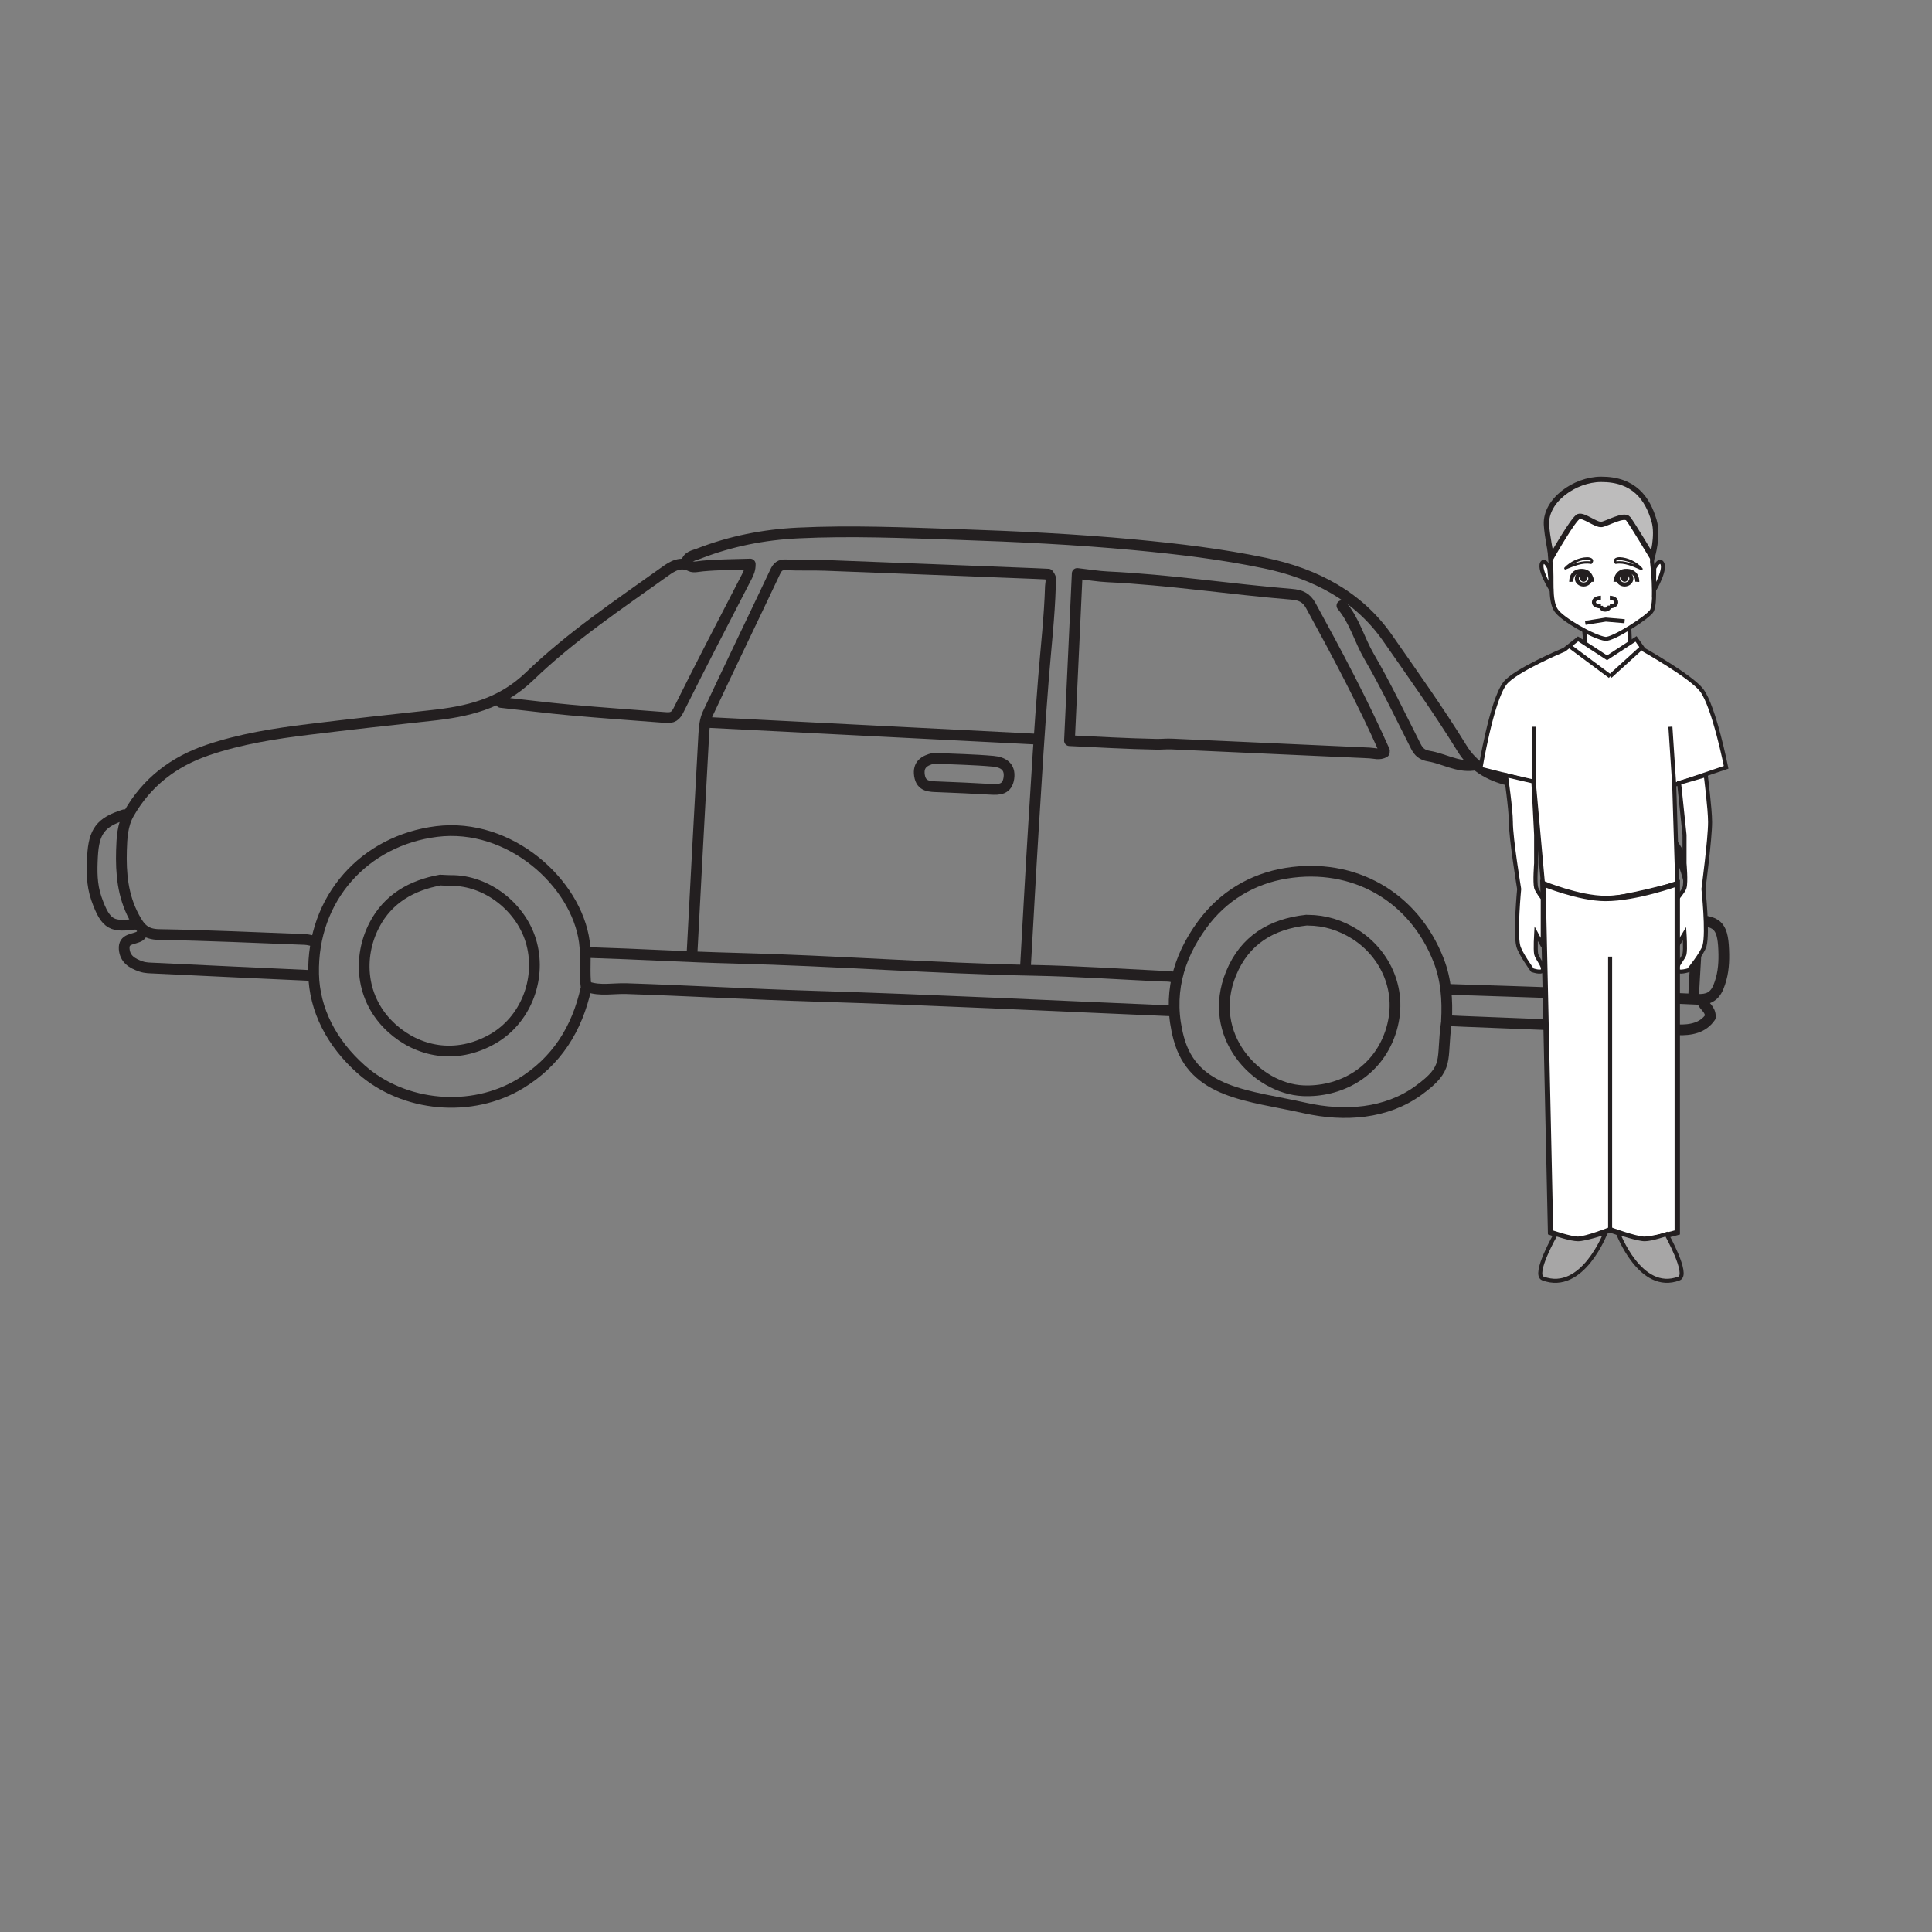 <?xml version="1.0" encoding="UTF-8"?>
<svg xmlns="http://www.w3.org/2000/svg" xmlns:xlink="http://www.w3.org/1999/xlink" width="360pt" height="360pt" viewBox="0 0 360 360" version="1.1">
<rect x="0" y="0" width="360" height="360" fill="#808080" stroke="none"/>
<g id="surface1">
<path style="fill:none;stroke-width:2;stroke-linecap:round;stroke-linejoin:round;stroke:rgb(13.73%,12.16%,12.549%);stroke-opacity:1;stroke-miterlimit:10;" d="M 0.001 -0.002 C -4.108 9.256 -8.862 18.178 -13.722 27.053 C -14.562 28.584 -15.679 29.033 -17.272 29.162 C -28.722 30.096 -40.089 31.873 -51.577 32.412 C -53.335 32.494 -55.077 32.795 -57.245 33.037 C -57.733 22.498 -58.202 12.33 -58.687 1.881 C -53.562 1.643 -48.015 1.311 -42.464 1.209 C -41.573 1.193 -40.601 1.299 -39.679 1.26 C -27.386 0.721 -15.097 0.131 -2.8 -0.408 C -1.882 -0.447 -0.917 -0.826 -0.015 -0.279 " transform="matrix(1,0,0,-1,257.968,139.893)"/>
<path style="fill:none;stroke-width:2;stroke-linecap:round;stroke-linejoin:round;stroke:rgb(13.73%,12.16%,12.549%);stroke-opacity:1;stroke-miterlimit:10;" d="M 0.001 -0.001 C 0.13 4.812 0.817 9.687 0.243 14.413 C -0.417 19.847 -0.925 25.534 -4.98 29.987 C -8.534 33.89 -13.14 35.714 -18.03 36.921 C -23.491 38.269 -29.042 39.241 -34.523 40.53 C -38.112 41.378 -41.144 43.187 -43.151 46.456 C -47.487 53.503 -52.308 60.245 -57.03 67.026 C -62.476 74.851 -70.562 79.038 -79.89 80.987 C -87.925 82.667 -96.019 83.628 -104.187 84.394 C -115.167 85.425 -126.167 85.948 -137.171 86.319 C -147.065 86.647 -156.987 87.077 -166.886 86.597 C -173.226 86.288 -179.448 85.073 -185.398 82.745 C -186.3 82.397 -187.526 82.272 -187.718 80.937 " transform="matrix(1,0,0,-1,315.581,185.909)"/>
<path style="fill:none;stroke-width:2;stroke-linecap:round;stroke-linejoin:round;stroke:rgb(13.73%,12.16%,12.549%);stroke-opacity:1;stroke-miterlimit:10;" d="M 0.001 0.001 C 0.497 8.685 0.954 17.372 1.493 26.056 C 2.067 35.384 2.622 44.716 3.372 54.032 C 3.829 59.751 4.493 65.458 4.665 71.2 C 4.685 71.845 5.036 72.548 4.278 73.442 C 3.591 73.474 2.665 73.521 1.735 73.56 C -11.304 74.071 -24.339 74.591 -37.378 75.083 C -39.78 75.173 -42.194 75.056 -44.593 75.181 C -45.714 75.235 -46.171 74.837 -46.628 73.864 C -50.788 65.052 -55.042 56.286 -59.175 47.462 C -59.714 46.314 -59.854 44.915 -59.925 43.622 C -60.694 29.856 -61.409 16.087 -62.14 2.317 " transform="matrix(1,0,0,-1,191.065,180.427)"/>
<path style="fill:none;stroke-width:2;stroke-linecap:round;stroke-linejoin:round;stroke:rgb(13.73%,12.16%,12.549%);stroke-opacity:1;stroke-miterlimit:10;" d="M 0.001 0 C -22.187 0.934 -44.37 2.051 -66.565 2.727 C -78.222 3.082 -89.862 3.762 -101.515 4.137 C -103.917 4.215 -106.355 3.66 -108.726 4.477 " transform="matrix(1,0,0,-1,218.21,188.352)"/>
<path style="fill:none;stroke-width:2;stroke-linecap:round;stroke-linejoin:round;stroke:rgb(13.73%,12.16%,12.549%);stroke-opacity:1;stroke-miterlimit:10;" d="M 0.002 -0.001 C 4.334 -0.477 8.658 -1.028 12.998 -1.418 C 18.806 -1.942 24.627 -2.348 30.439 -2.793 C 31.537 -2.879 32.373 -2.926 33.056 -1.555 C 37.216 6.824 41.541 15.124 45.837 23.437 C 46.205 24.148 46.505 24.835 46.478 25.785 C 43.513 25.687 40.537 25.695 37.591 25.421 C 36.837 25.351 35.931 25.109 35.38 25.378 C 33.459 26.324 31.994 25.406 30.599 24.41 C 21.939 18.222 13.021 12.257 5.38 4.886 C -0.065 -0.368 -6.303 -1.727 -13.17 -2.458 C -20.717 -3.262 -28.26 -4.11 -35.799 -5.028 C -42.163 -5.805 -48.491 -6.801 -54.596 -8.868 C -60.944 -11.016 -65.952 -14.852 -69.295 -20.704 C -70.498 -22.801 -70.62 -25.254 -70.686 -27.571 C -70.807 -31.829 -70.463 -36.001 -68.35 -39.961 C -67.233 -42.067 -66.272 -43.208 -63.69 -43.251 C -54.623 -43.403 -45.561 -43.829 -36.498 -44.172 C -35.854 -44.2 -35.213 -44.407 -34.573 -44.528 " transform="matrix(1,0,0,-1,93.319,130.886)"/>
<path style="fill:none;stroke-width:2;stroke-linecap:round;stroke-linejoin:round;stroke:rgb(13.73%,12.16%,12.549%);stroke-opacity:1;stroke-miterlimit:10;" d="M 0.002 0.001 C -1.022 -7.261 0.729 -8.44 -5.236 -12.757 C -11.197 -17.077 -18.908 -17.675 -26.365 -16.011 C -36.916 -13.651 -47.147 -13.315 -49.9 -2.976 C -51.986 4.853 -50.096 11.903 -45.494 18.177 C -41.674 23.392 -36.264 26.696 -29.83 27.735 C -17.346 29.743 -6.104 23.466 -1.432 11.45 C -0.045 7.872 0.221 4.091 0.014 0.278 " transform="matrix(1,0,0,-1,269.522,190.446)"/>
<path style="fill:none;stroke-width:2;stroke-linecap:round;stroke-linejoin:round;stroke:rgb(13.73%,12.16%,12.549%);stroke-opacity:1;stroke-miterlimit:10;" d="M 0.001 -0 C -1.674 -7.574 -5.483 -13.68 -12.217 -17.77 C -21.272 -23.281 -33.932 -22.191 -41.905 -15.109 C -47.401 -10.23 -50.612 -4.035 -50.76 2.645 C -51.081 16.824 -41.213 27.531 -27.85 29.199 C -14.233 30.902 -1.819 19.656 -0.311 8.652 C 0.076 5.809 -0.381 3.051 0.013 0.277 " transform="matrix(1,0,0,-1,109.198,184.141)"/>
<path style="fill:none;stroke-width:2;stroke-linecap:round;stroke-linejoin:round;stroke:rgb(13.73%,12.16%,12.549%);stroke-opacity:1;stroke-miterlimit:10;" d="M 0.001 0.002 C -20.515 1.041 -41.03 2.084 -61.546 3.127 " transform="matrix(1,0,0,-1,193.319,137.736)"/>
<path style="fill:none;stroke-width:2;stroke-linecap:round;stroke-linejoin:round;stroke:rgb(13.73%,12.16%,12.549%);stroke-opacity:1;stroke-miterlimit:10;" d="M -0.001 -0 C -0.872 0.484 -1.833 0.355 -2.763 0.398 C -10.618 0.773 -18.47 1.309 -26.329 1.465 C -44.935 1.824 -63.489 3.258 -82.083 3.73 C -91.149 3.957 -100.2 4.508 -109.267 4.781 " transform="matrix(1,0,0,-1,219.048,182.277)"/>
<path style="fill:none;stroke-width:2;stroke-linecap:round;stroke-linejoin:round;stroke:rgb(13.73%,12.16%,12.549%);stroke-opacity:1;stroke-miterlimit:10;" d="M 0.001 -0.001 C 0.27 -1.005 1.532 -1.411 1.485 -2.97 C 0.13 -4.978 -2.132 -5.45 -4.694 -5.349 C -18.007 -4.81 -31.319 -4.29 -44.632 -3.771 C -45.558 -3.731 -46.48 -3.685 -47.405 -3.642 " transform="matrix(1,0,0,-1,317.218,186.542)"/>
<path style="fill:none;stroke-width:2;stroke-linecap:round;stroke-linejoin:round;stroke:rgb(13.73%,12.16%,12.549%);stroke-opacity:1;stroke-miterlimit:10;" d="M -0.002 0.001 C 3.998 -0.186 4.881 -1.241 4.963 -6.343 C 4.994 -8.409 4.783 -10.425 3.951 -12.44 C 3.158 -14.358 1.846 -14.788 0.154 -14.718 C -8.072 -14.374 -16.299 -13.94 -24.529 -13.604 C -31.736 -13.311 -38.951 -13.112 -46.166 -12.87 " transform="matrix(1,0,0,-1,316.248,171.489)"/>
<path style="fill:none;stroke-width:2;stroke-linecap:round;stroke-linejoin:round;stroke:rgb(13.73%,12.16%,12.549%);stroke-opacity:1;stroke-miterlimit:10;" d="M 0.001 -0.001 C -0.097 -0.091 -0.183 -0.196 -0.292 -0.263 C -1.374 -0.907 -3.3 -0.646 -3.151 -2.634 C -3.011 -4.497 -1.714 -5.321 -0.015 -5.899 C 0.853 -6.192 1.665 -6.169 2.489 -6.212 C 12.196 -6.689 21.899 -7.13 31.606 -7.575 " transform="matrix(1,0,0,-1,26.292,174.19)"/>
<path style="fill:none;stroke-width:2;stroke-linecap:round;stroke-linejoin:round;stroke:rgb(13.73%,12.16%,12.549%);stroke-opacity:1;stroke-miterlimit:10;" d="M -0 -0.001 C 2.359 -2.778 3.242 -6.353 5.047 -9.45 C 8.211 -14.892 10.922 -20.595 13.773 -26.212 C 14.316 -27.27 14.93 -27.825 16.203 -28.04 C 18.973 -28.501 21.508 -30.13 24.469 -29.755 " transform="matrix(1,0,0,-1,250.047,112.851)"/>
<path style="fill:none;stroke-width:2;stroke-linecap:round;stroke-linejoin:round;stroke:rgb(13.73%,12.16%,12.549%);stroke-opacity:1;stroke-miterlimit:10;" d="M 0.001 -0.001 C -4.401 -1.384 -5.678 -3.087 -5.924 -7.786 C -6.061 -10.435 -6.104 -13.021 -5.202 -15.61 C -3.381 -20.849 -2.088 -20.868 2.115 -20.384 " transform="matrix(1,0,0,-1,23.159,151.815)"/>
<path style="fill:none;stroke-width:2;stroke-linecap:round;stroke-linejoin:round;stroke:rgb(13.73%,12.16%,12.549%);stroke-opacity:1;stroke-miterlimit:10;" d="M -0.001 -0.001 C -6.517 -0.708 -11.509 -3.712 -14.052 -9.919 C -18.778 -21.45 -9.31 -31.403 -0.638 -31.782 C 5.991 -32.075 13.038 -28.614 15.628 -20.985 C 18.229 -13.306 14.659 -6.169 9.05 -2.638 C 6.362 -0.946 3.46 -0.028 0.276 -0.013 " transform="matrix(1,0,0,-1,243.446,171.456)"/>
<path style="fill:none;stroke-width:2;stroke-linecap:round;stroke-linejoin:round;stroke:rgb(13.73%,12.16%,12.549%);stroke-opacity:1;stroke-miterlimit:10;" d="M -0 -0.001 C -1.695 -0.4 -2.969 -1.146 -2.648 -3.212 C -2.324 -5.337 -0.707 -5.263 0.867 -5.326 C 4.102 -5.455 7.34 -5.591 10.57 -5.783 C 12.23 -5.88 13.699 -5.837 14.008 -3.705 C 14.328 -1.431 12.766 -0.716 11.086 -0.56 C 7.496 -0.236 3.883 -0.177 0.277 -0.013 " transform="matrix(1,0,0,-1,173.981,141.288)"/>
<path style="fill:none;stroke-width:2;stroke-linecap:round;stroke-linejoin:round;stroke:rgb(13.73%,12.16%,12.549%);stroke-opacity:1;stroke-miterlimit:10;" d="M 0.001 0.001 C -5.335 -0.96 -9.738 -3.456 -12.292 -8.343 C -15.41 -14.308 -14.972 -22.233 -9.031 -27.612 C -4.273 -31.917 2.778 -33.561 9.731 -29.604 C 15.778 -26.155 18.786 -18.694 17.016 -11.886 C 15.27 -5.144 8.626 0.013 1.942 -0.085 C 1.387 -0.093 0.833 -0.038 0.278 -0.015 " transform="matrix(1,0,0,-1,82.062,163.989)"/>
<path style=" stroke:none;fill-rule:nonzero;fill:rgb(100%,100%,100%);fill-opacity:1;" d="M 303.711 125.547 L 295.191 125.547 L 295.191 117.387 L 303.711 117.387 Z M 303.711 125.547 "/>
<path style="fill-rule:nonzero;fill:rgb(100%,100%,100%);fill-opacity:1;stroke-width:0.75;stroke-linecap:butt;stroke-linejoin:miter;stroke:rgb(13.73%,12.16%,12.549%);stroke-opacity:1;stroke-miterlimit:4;" d="M -0 0.001 C -0 0.001 -9.266 -3.87 -11.09 -6.3 C -13.574 -9.597 -15.645 -22.175 -15.645 -22.175 L -5.688 -24.694 L -3.984 -43.593 C -3.984 -43.593 2.273 -46.374 7.68 -46.358 C 10.828 -46.351 21.047 -43.593 21.047 -43.593 L 20.477 -25.194 L 30.152 -21.917 C 30.152 -21.917 27.934 -10.663 25.598 -7.558 C 23.687 -5.019 14.789 0.001 14.789 0.001 L 13.363 2.013 L 7.965 -1.515 L 2.559 2.013 Z M -0 0.001 " transform="matrix(1,0,0,-1,291.488,121.06)"/>
<path style=" stroke:none;fill-rule:nonzero;fill:rgb(100%,100%,100%);fill-opacity:1;" d="M 312.516 180.777 C 312.203 179.996 313.707 178.59 313.887 177.758 C 314.078 176.836 313.887 173.965 313.887 173.965 L 312.516 176.238 L 312.516 167.418 C 312.516 167.418 313.707 166.031 313.887 165.406 C 314.199 164.34 313.887 160.871 313.887 160.871 L 313.887 155.574 L 312.871 145.887 L 317.84 144.438 C 317.84 144.438 318.652 150.758 318.648 153.199 C 318.648 156.34 317.414 165.66 317.414 165.66 C 317.414 165.66 318.289 173.742 317.613 176.238 C 317.234 177.633 314.668 180.777 314.668 180.777 C 314.668 180.777 312.762 181.387 312.516 180.777 "/>
<path style="fill:none;stroke-width:0.75;stroke-linecap:butt;stroke-linejoin:miter;stroke:rgb(13.73%,12.16%,12.549%);stroke-opacity:1;stroke-miterlimit:4;" d="M 0.001 -0 C -0.311 0.781 1.192 2.187 1.372 3.019 C 1.564 3.941 1.372 6.812 1.372 6.812 L 0.001 4.539 L 0.001 13.359 C 0.001 13.359 1.192 14.746 1.372 15.371 C 1.685 16.437 1.372 19.906 1.372 19.906 L 1.372 25.203 L 0.356 34.891 L 5.325 36.34 C 5.325 36.34 6.138 30.019 6.134 27.578 C 6.134 24.437 4.899 15.117 4.899 15.117 C 4.899 15.117 5.774 7.035 5.099 4.539 C 4.72 3.144 2.153 -0 2.153 -0 C 2.153 -0 0.247 -0.609 0.001 -0 Z M 0.001 -0 " transform="matrix(1,0,0,-1,312.515,180.777)"/>
<path style=" stroke:none;fill-rule:nonzero;fill:rgb(100%,100%,100%);fill-opacity:1;" d="M 288.926 229.656 L 287.504 164.648 C 287.504 164.648 294.191 167.418 299.168 167.418 C 304.855 167.418 312.535 164.648 312.535 164.648 L 312.535 229.656 C 312.535 229.656 307.883 230.977 306.277 230.918 C 304.637 230.855 300.023 229.156 300.023 229.156 C 300.023 229.156 295.625 230.883 294.043 230.918 C 292.715 230.949 288.926 229.656 288.926 229.656 "/>
<path style="fill:none;stroke-width:1;stroke-linecap:butt;stroke-linejoin:miter;stroke:rgb(13.73%,12.16%,12.549%);stroke-opacity:1;stroke-miterlimit:10;" d="M -0.002 0 L -1.424 65.008 C -1.424 65.008 5.264 62.238 10.24 62.238 C 15.928 62.238 23.607 65.008 23.607 65.008 L 23.607 0 C 23.607 0 18.955 -1.32 17.35 -1.262 C 15.709 -1.199 11.096 0.5 11.096 0.5 C 11.096 0.5 6.697 -1.227 5.115 -1.262 C 3.787 -1.293 -0.002 0 -0.002 0 Z M -0.002 0 " transform="matrix(1,0,0,-1,288.928,229.656)"/>
<path style="fill:none;stroke-width:0.75;stroke-linecap:butt;stroke-linejoin:miter;stroke:rgb(13.73%,12.16%,12.549%);stroke-opacity:1;stroke-miterlimit:4;" d="M 0.001 -0.002 L 0.001 50.9 " transform="matrix(1,0,0,-1,300.022,229.154)"/>
<path style=" stroke:none;fill-rule:nonzero;fill:rgb(100%,100%,100%);fill-opacity:1;" d="M 288.996 105.449 C 288.699 103.18 288.469 98.539 288.996 96.301 C 289.602 93.781 294.223 89.766 298.77 89.832 C 303.324 89.906 307.426 92.973 307.832 96.586 C 308.07 98.801 307.832 104.668 307.832 104.668 C 307.832 104.668 308.699 111.832 307.832 113.742 C 307.32 114.863 300.484 119.246 299.113 119.043 C 296.945 118.723 291.078 115.426 289.941 113.703 C 288.684 111.809 289.293 107.656 288.996 105.449 "/>
<path style="fill:none;stroke-width:0.75;stroke-linecap:butt;stroke-linejoin:miter;stroke:rgb(13.73%,12.16%,12.549%);stroke-opacity:1;stroke-miterlimit:4;" d="M -0.001 0.001 C -0.298 2.271 -0.528 6.912 -0.001 9.15 C 0.604 11.669 5.226 15.685 9.772 15.619 C 14.327 15.544 18.429 12.478 18.835 8.865 C 19.073 6.65 18.835 0.783 18.835 0.783 C 18.835 0.783 19.702 -6.381 18.835 -8.291 C 18.323 -9.413 11.487 -13.795 10.116 -13.592 C 7.948 -13.272 2.081 -9.975 0.944 -8.252 C -0.314 -6.358 0.296 -2.206 -0.001 0.001 Z M -0.001 0.001 " transform="matrix(1,0,0,-1,288.997,105.451)"/>
<path style=" stroke:none;fill-rule:nonzero;fill:rgb(100%,100%,100%);fill-opacity:1;" d="M 287.465 180.777 C 287.75 179.996 286.398 178.59 286.234 177.758 C 286.066 176.836 286.234 173.965 286.234 173.965 L 287.465 176.238 L 287.465 167.418 C 287.465 167.418 286.402 166.031 286.234 165.406 C 285.961 164.34 286.234 160.871 286.234 160.871 L 286.234 155.574 L 285.723 145.625 L 280.602 144.438 C 280.602 144.438 281.527 150.746 281.527 153.184 C 281.531 156.324 283.074 165.66 283.074 165.66 C 283.074 165.66 282.293 173.742 282.902 176.238 C 283.238 177.633 285.531 180.777 285.531 180.777 C 285.531 180.777 287.242 181.387 287.465 180.777 "/>
<path style="fill:none;stroke-width:0.75;stroke-linecap:butt;stroke-linejoin:miter;stroke:rgb(13.73%,12.16%,12.549%);stroke-opacity:1;stroke-miterlimit:4;" d="M 0 -0 C 0.285 0.781 -1.066 2.187 -1.23 3.019 C -1.398 3.941 -1.23 6.812 -1.23 6.812 L 0 4.539 L 0 13.359 C 0 13.359 -1.062 14.746 -1.23 15.371 C -1.504 16.437 -1.23 19.906 -1.23 19.906 L -1.23 25.203 L -1.742 35.152 L -6.863 36.34 C -6.863 36.34 -5.937 30.031 -5.937 27.594 C -5.934 24.453 -4.391 15.117 -4.391 15.117 C -4.391 15.117 -5.172 7.035 -4.562 4.539 C -4.227 3.144 -1.934 -0 -1.934 -0 C -1.934 -0 -0.223 -0.609 0 -0 Z M 0 -0 " transform="matrix(1,0,0,-1,287.465,180.777)"/>
<path style="fill:none;stroke-width:0.75;stroke-linecap:butt;stroke-linejoin:miter;stroke:rgb(13.73%,12.16%,12.549%);stroke-opacity:1;stroke-miterlimit:4;" d="M -0.001 -0.001 L 0.112 -2.719 " transform="matrix(1,0,0,-1,303.599,117.07)"/>
<path style="fill:none;stroke-width:0.75;stroke-linecap:butt;stroke-linejoin:miter;stroke:rgb(13.73%,12.16%,12.549%);stroke-opacity:1;stroke-miterlimit:4;" d="M -0.001 0.001 L 0.202 -2.401 " transform="matrix(1,0,0,-1,295.192,117.388)"/>
<path style=" stroke:none;fill-rule:nonzero;fill:rgb(65.492%,64.864%,65.019%);fill-opacity:1;" d="M 287.504 238.227 C 285.562 237.496 289.898 229.961 289.898 229.961 C 289.898 229.961 292.715 230.918 294.043 230.918 C 295.383 230.918 299.195 229.656 299.195 229.656 C 299.195 229.656 294.898 240.996 287.504 238.227 "/>
<path style="fill:none;stroke-width:0.75;stroke-linecap:butt;stroke-linejoin:miter;stroke:rgb(13.73%,12.16%,12.549%);stroke-opacity:1;stroke-miterlimit:4;" d="M 0 0.002 C -1.941 0.732 2.395 8.268 2.395 8.268 C 2.395 8.268 5.211 7.311 6.539 7.311 C 7.879 7.311 11.691 8.572 11.691 8.572 C 11.691 8.572 7.395 -2.768 0 0.002 Z M 0 0.002 " transform="matrix(1,0,0,-1,287.504,238.228)"/>
<path style=" stroke:none;fill-rule:nonzero;fill:rgb(65.492%,64.864%,65.019%);fill-opacity:1;" d="M 312.863 238.227 C 314.754 237.496 310.52 229.961 310.52 229.961 C 310.52 229.961 307.766 230.918 306.473 230.918 C 305.168 230.918 301.441 229.656 301.441 229.656 C 301.441 229.656 305.637 240.996 312.863 238.227 "/>
<path style="fill:none;stroke-width:0.75;stroke-linecap:butt;stroke-linejoin:miter;stroke:rgb(13.73%,12.16%,12.549%);stroke-opacity:1;stroke-miterlimit:4;" d="M 0.001 0.002 C 1.892 0.732 -2.343 8.268 -2.343 8.268 C -2.343 8.268 -5.097 7.311 -6.39 7.311 C -7.694 7.311 -11.421 8.572 -11.421 8.572 C -11.421 8.572 -7.226 -2.768 0.001 0.002 Z M 0.001 0.002 " transform="matrix(1,0,0,-1,312.862,238.228)"/>
<path style="fill:none;stroke-width:0.75;stroke-linecap:butt;stroke-linejoin:miter;stroke:rgb(13.73%,12.16%,12.549%);stroke-opacity:1;stroke-miterlimit:4;" d="M 0.001 -0 L 7.63 -5.676 " transform="matrix(1,0,0,-1,292.394,120.343)"/>
<path style="fill:none;stroke-width:0.75;stroke-linecap:butt;stroke-linejoin:miter;stroke:rgb(13.73%,12.16%,12.549%);stroke-opacity:1;stroke-miterlimit:4;" d="M 0.001 -0.001 L 5.942 5.398 " transform="matrix(1,0,0,-1,300.022,126.019)"/>
<path style="fill:none;stroke-width:0.75;stroke-linecap:butt;stroke-linejoin:miter;stroke:rgb(13.73%,12.16%,12.549%);stroke-opacity:1;stroke-miterlimit:4;" d="M 0.001 -0.001 L 0.001 10.335 " transform="matrix(1,0,0,-1,285.8,145.753)"/>
<path style="fill:none;stroke-width:0.75;stroke-linecap:butt;stroke-linejoin:miter;stroke:rgb(13.73%,12.16%,12.549%);stroke-opacity:1;stroke-miterlimit:4;" d="M 0 0.001 L -0.711 10.837 " transform="matrix(1,0,0,-1,311.965,146.255)"/>
<path style="fill-rule:nonzero;fill:rgb(100%,100%,100%);fill-opacity:1;stroke-width:0.75;stroke-linecap:butt;stroke-linejoin:miter;stroke:rgb(13.73%,12.16%,12.549%);stroke-opacity:1;stroke-miterlimit:4;" d="M -0 0.002 C -0 0.002 -0.707 1.49 -1.168 1.146 C -2.344 0.256 0.414 -4.104 0.414 -4.104 Z M -0 0.002 " transform="matrix(1,0,0,-1,288.684,105.865)"/>
<path style="fill-rule:nonzero;fill:rgb(100%,100%,100%);fill-opacity:1;stroke-width:0.75;stroke-linecap:butt;stroke-linejoin:miter;stroke:rgb(13.73%,12.16%,12.549%);stroke-opacity:1;stroke-miterlimit:4;" d="M -0.002 0.002 C -0.002 0.002 0.768 1.49 1.268 1.146 C 2.541 0.256 -0.025 -4.104 -0.025 -4.104 Z M -0.002 0.002 " transform="matrix(1,0,0,-1,308.244,105.865)"/>
<path style="fill:none;stroke-width:0.75;stroke-linecap:butt;stroke-linejoin:miter;stroke:rgb(13.73%,12.16%,12.549%);stroke-opacity:1;stroke-miterlimit:4;" d="M 0.002 0 C 0.002 0 -0.049 2.114 -2.029 2.04 C -4.01 1.969 -3.877 0 -3.877 0 " transform="matrix(1,0,0,-1,296.65,108.411)"/>
<path style="fill:none;stroke-width:0.75;stroke-linecap:butt;stroke-linejoin:miter;stroke:rgb(13.73%,12.16%,12.549%);stroke-opacity:1;stroke-miterlimit:4;" d="M 0.002 -0.002 C 0.002 -0.603 -0.561 -1.099 -1.256 -1.099 C -1.943 -1.099 -2.506 -0.603 -2.506 -0.002 C -2.506 0.612 -1.943 1.104 -1.256 1.104 C -0.561 1.104 0.002 0.612 0.002 -0.002 Z M 0.002 -0.002 " transform="matrix(1,0,0,-1,296.33,107.811)"/>
<path style=" stroke:none;fill-rule:nonzero;fill:rgb(13.73%,12.16%,12.549%);fill-opacity:1;" d="M 295.805 107.566 C 295.805 108.031 295.48 108.41 295.074 108.41 C 294.68 108.41 294.352 108.031 294.352 107.566 C 294.352 107.094 294.68 106.707 295.074 106.707 C 295.48 106.707 295.805 107.094 295.805 107.566 "/>
<path style="fill:none;stroke-width:0.75;stroke-linecap:butt;stroke-linejoin:miter;stroke:rgb(13.73%,12.16%,12.549%);stroke-opacity:1;stroke-miterlimit:4;" d="M 0.001 0 C 0.001 0 0.056 2.114 2.13 2.04 C 4.204 1.969 4.067 0 4.067 0 " transform="matrix(1,0,0,-1,301.015,108.411)"/>
<path style="fill:none;stroke-width:0.75;stroke-linecap:butt;stroke-linejoin:miter;stroke:rgb(13.73%,12.16%,12.549%);stroke-opacity:1;stroke-miterlimit:4;" d="M -0 -0.002 C -0 -0.603 0.562 -1.099 1.246 -1.099 C 1.941 -1.099 2.5 -0.603 2.5 -0.002 C 2.5 0.612 1.941 1.104 1.246 1.104 C 0.562 1.104 -0 0.612 -0 -0.002 Z M -0 -0.002 " transform="matrix(1,0,0,-1,301.477,107.811)"/>
<path style=" stroke:none;fill-rule:nonzero;fill:rgb(13.73%,12.16%,12.549%);fill-opacity:1;" d="M 301.996 107.566 C 301.996 108.031 302.324 108.41 302.723 108.41 C 303.129 108.41 303.449 108.031 303.449 107.566 C 303.449 107.094 303.129 106.707 302.723 106.707 C 302.324 106.707 301.996 107.094 301.996 107.566 "/>
<path style="fill:none;stroke-width:0.75;stroke-linecap:butt;stroke-linejoin:miter;stroke:rgb(13.73%,12.16%,12.549%);stroke-opacity:1;stroke-miterlimit:4;" d="M -0.001 0 L 3.815 0.613 L 7.327 0.312 " transform="matrix(1,0,0,-1,295.396,116.062)"/>
<path style="fill:none;stroke-width:0.75;stroke-linecap:butt;stroke-linejoin:miter;stroke:rgb(13.73%,12.16%,12.549%);stroke-opacity:1;stroke-miterlimit:4;" d="M -0.001 -0.001 C -0.001 -0.001 1.183 -0.001 1.183 -0.84 C 1.183 -1.614 -0.001 -1.614 -0.001 -1.614 " transform="matrix(1,0,0,-1,299.97,111.378)"/>
<path style="fill:none;stroke-width:0.75;stroke-linecap:butt;stroke-linejoin:miter;stroke:rgb(13.73%,12.16%,12.549%);stroke-opacity:1;stroke-miterlimit:4;" d="M 0 -0.001 C 0 -0.001 -1.305 -0.001 -1.305 -0.84 C -1.305 -1.614 0 -1.614 0 -1.614 " transform="matrix(1,0,0,-1,298.312,111.378)"/>
<path style="fill:none;stroke-width:0.75;stroke-linecap:butt;stroke-linejoin:miter;stroke:rgb(13.73%,12.16%,12.549%);stroke-opacity:1;stroke-miterlimit:4;" d="M -0.001 -0.001 C -0.001 -0.001 0.022 -0.731 -0.817 -0.763 C -1.587 -0.79 -1.618 -0.056 -1.618 -0.056 " transform="matrix(1,0,0,-1,299.927,112.835)"/>
<path style=" stroke:none;fill-rule:nonzero;fill:rgb(74.12%,73.648%,73.766%);fill-opacity:1;" d="M 298.449 97.719 C 297.398 97.879 295.137 95.918 294.164 96.238 C 293.195 96.562 289.098 103.805 289.098 103.805 C 289.098 103.805 288.262 99.875 288.16 97.742 C 287.945 93.207 293.453 89.336 298.312 89.316 C 304.508 89.289 307 92.883 308.219 97.047 C 309.043 99.871 307.859 103.805 307.859 103.805 C 307.859 103.805 304.168 97.621 303.395 96.656 C 302.637 95.691 299.5 97.555 298.449 97.719 "/>
<path style="fill:none;stroke-width:1;stroke-linecap:butt;stroke-linejoin:miter;stroke:rgb(13.73%,12.16%,12.549%);stroke-opacity:1;stroke-miterlimit:4;" d="M 0 0 C -1.051 -0.16 -3.312 1.801 -4.285 1.481 C -5.254 1.157 -9.352 -6.085 -9.352 -6.085 C -9.352 -6.085 -10.187 -2.156 -10.289 -0.023 C -10.504 4.512 -4.996 8.383 -0.137 8.403 C 6.059 8.43 8.551 4.836 9.77 0.672 C 10.594 -2.152 9.41 -6.085 9.41 -6.085 C 9.41 -6.085 5.719 0.098 4.945 1.063 C 4.188 2.028 1.051 0.165 0 0 Z M 0 0 " transform="matrix(1,0,0,-1,298.449,97.719)"/>
<path style=" stroke:none;fill-rule:nonzero;fill:rgb(13.73%,12.16%,12.549%);fill-opacity:1;" d="M 296.629 105.012 C 297.266 104.199 296.445 103.824 295.734 103.832 C 294.246 103.855 292.574 104.633 291.523 105.75 C 291.371 105.914 291.559 106.191 291.754 106.109 C 293.191 105.531 294.863 104.77 296.422 105.086 C 296.695 105.137 296.785 104.695 296.512 104.645 C 294.867 104.312 293.133 105.074 291.613 105.684 C 291.691 105.805 291.766 105.926 291.844 106.047 C 292.414 105.445 293.168 105.016 293.906 104.703 C 294.566 104.422 295.277 104.289 295.98 104.277 C 296.312 104.273 296.523 104.43 296.309 104.715 C 296.129 104.941 296.449 105.234 296.629 105.012 "/>
<path style=" stroke:none;fill-rule:nonzero;fill:rgb(13.73%,12.16%,12.549%);fill-opacity:1;" d="M 301.262 104.719 C 300.637 103.863 303.531 104.688 303.781 104.789 C 304.496 105.102 305.211 105.582 305.738 106.188 C 305.82 106.059 305.898 105.938 305.98 105.812 C 304.473 105.16 302.742 104.332 301.074 104.625 C 300.801 104.672 300.824 105.121 301.094 105.074 C 302.695 104.793 304.344 105.59 305.781 106.215 C 306.02 106.32 306.191 106.031 306.023 105.844 C 305.004 104.688 303.32 103.871 301.809 103.824 C 301.113 103.805 300.328 104.188 300.902 104.977 C 301.074 105.203 301.43 104.949 301.262 104.719 "/>
</g>
</svg>
